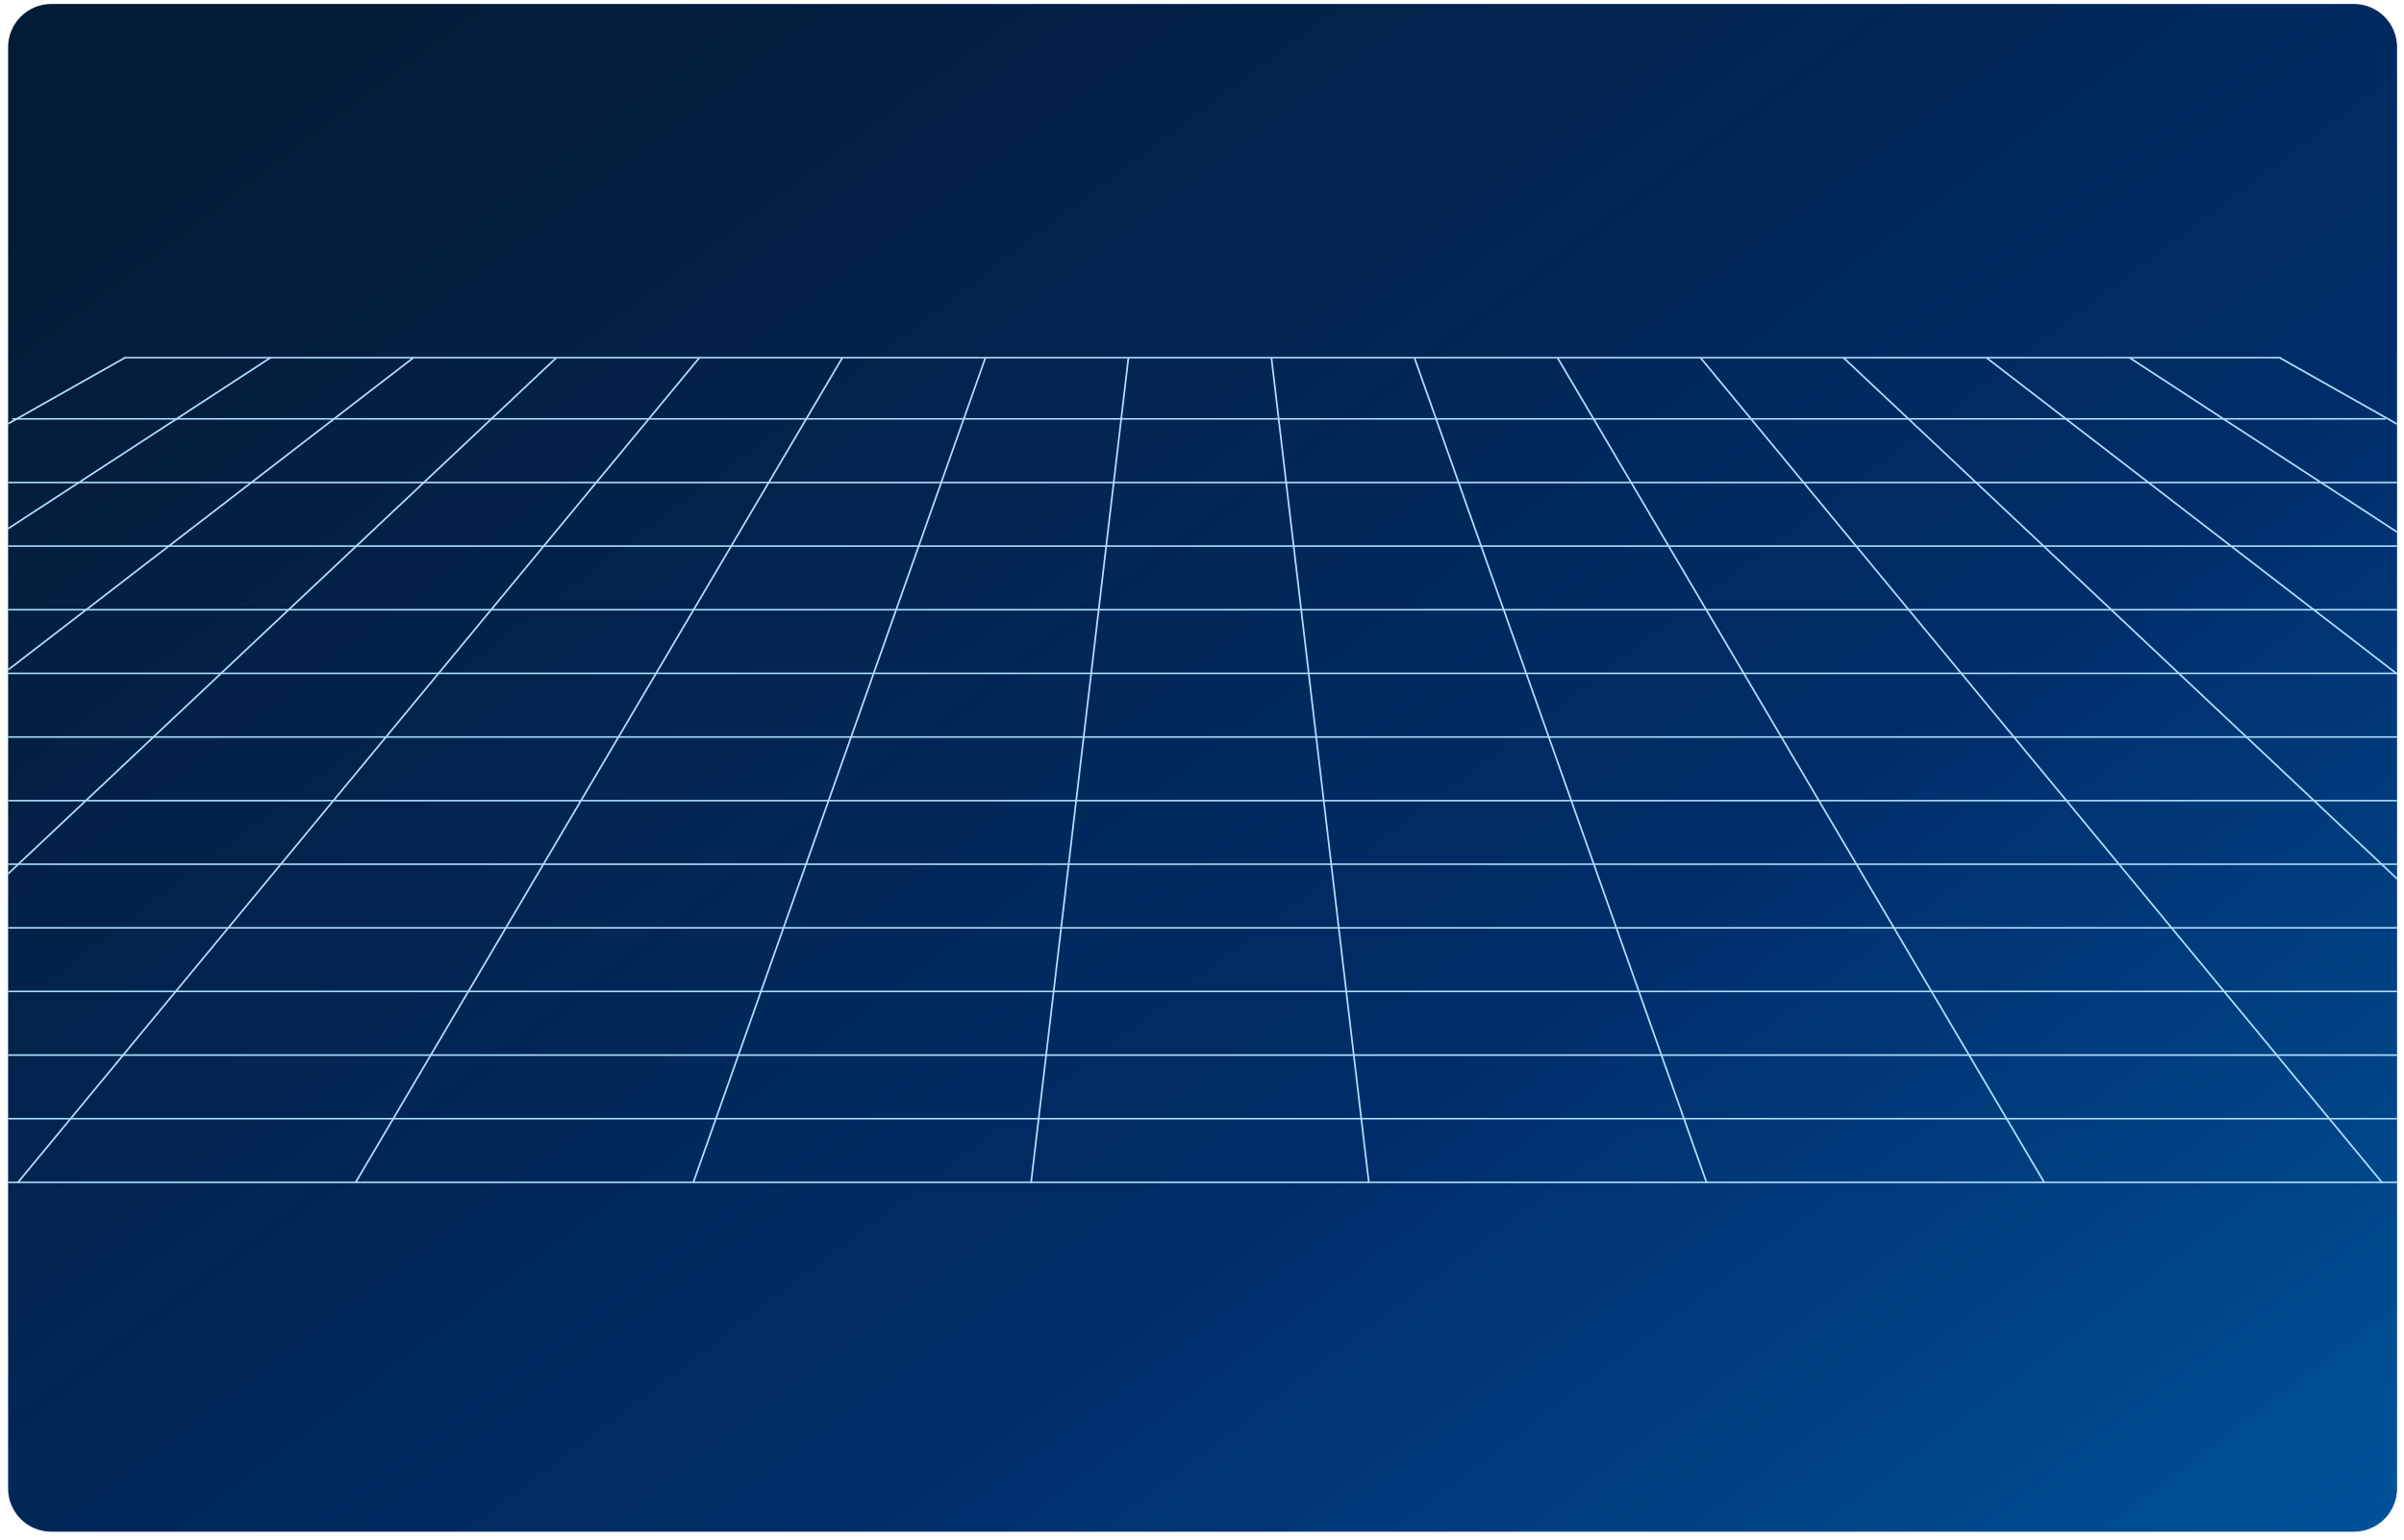 <svg xmlns="http://www.w3.org/2000/svg" width="259" height="166" fill="none" viewBox="0 0 259 166">
  <g clip-path="url(#a)">
    <path fill="url(#b)" d="M.872 5.087a4.66 4.66 0 0 1 4.66-4.66h248.061a4.66 4.66 0 0 1 4.66 4.66v155.329a4.66 4.66 0 0 1-4.66 4.659H5.532a4.66 4.66 0 0 1-4.66-4.659V5.087Z"/>
    <path stroke="#AEE1FF" stroke-miterlimit="10" stroke-width=".182" d="M13.443 38.564-143.93 127.47M29.115 38.564-107.28 127.47M44.523 38.564-70.888 127.47m130.82-88.906-94.427 88.906M75.34 38.564 1.897 127.47m88.851-88.906L38.29 127.47m67.874-88.906-31.48 88.906m46.889-88.906-10.489 88.906m25.897-88.906 10.496 88.906m4.912-88.906 31.481 88.906m-16.065-88.906 52.458 88.906m-37.05-88.906 73.443 88.906m-58.034-88.906 94.427 88.906M214.03 38.564l115.412 88.906m-99.996-88.906 136.388 88.906M245.622 38.564l157.38 88.906"/>
    <path stroke="#AEE1FF" stroke-miterlimit="10" stroke-width=".166" d="M245.713 38.544H13.351m243.651 6.598H1.317m267.841 6.859H-10.817m292.124 6.853H-22.951m316.414 6.859h-328.54m340.689 6.853H-47.21m364.97 6.859H-59.344m389.26 6.859H-71.477m413.542 6.853H-83.61m437.831 6.859H-95.744m462.114 6.853h-474.24m486.388 6.859h-498.521m510.677 6.858h-522.811m535.216 6.854h-547.093"/>
  </g>
  <defs>
    <linearGradient id="b" x1="332.297" x2="42.034" y1="375.143" y2="-9.508" gradientUnits="userSpaceOnUse">
      <stop stop-color="#00A0FF"/>
      <stop offset=".653" stop-color="#002D69"/>
      <stop offset="1" stop-color="#041B35"/>
    </linearGradient>
    <clipPath id="a">
      <path fill="#fff" d="M.872 5.087a4.66 4.66 0 0 1 4.66-4.66h248.061a4.66 4.66 0 0 1 4.66 4.66v155.329a4.66 4.66 0 0 1-4.66 4.659H5.532a4.66 4.66 0 0 1-4.66-4.659V5.087Z"/>
    </clipPath>
  </defs>
</svg>
